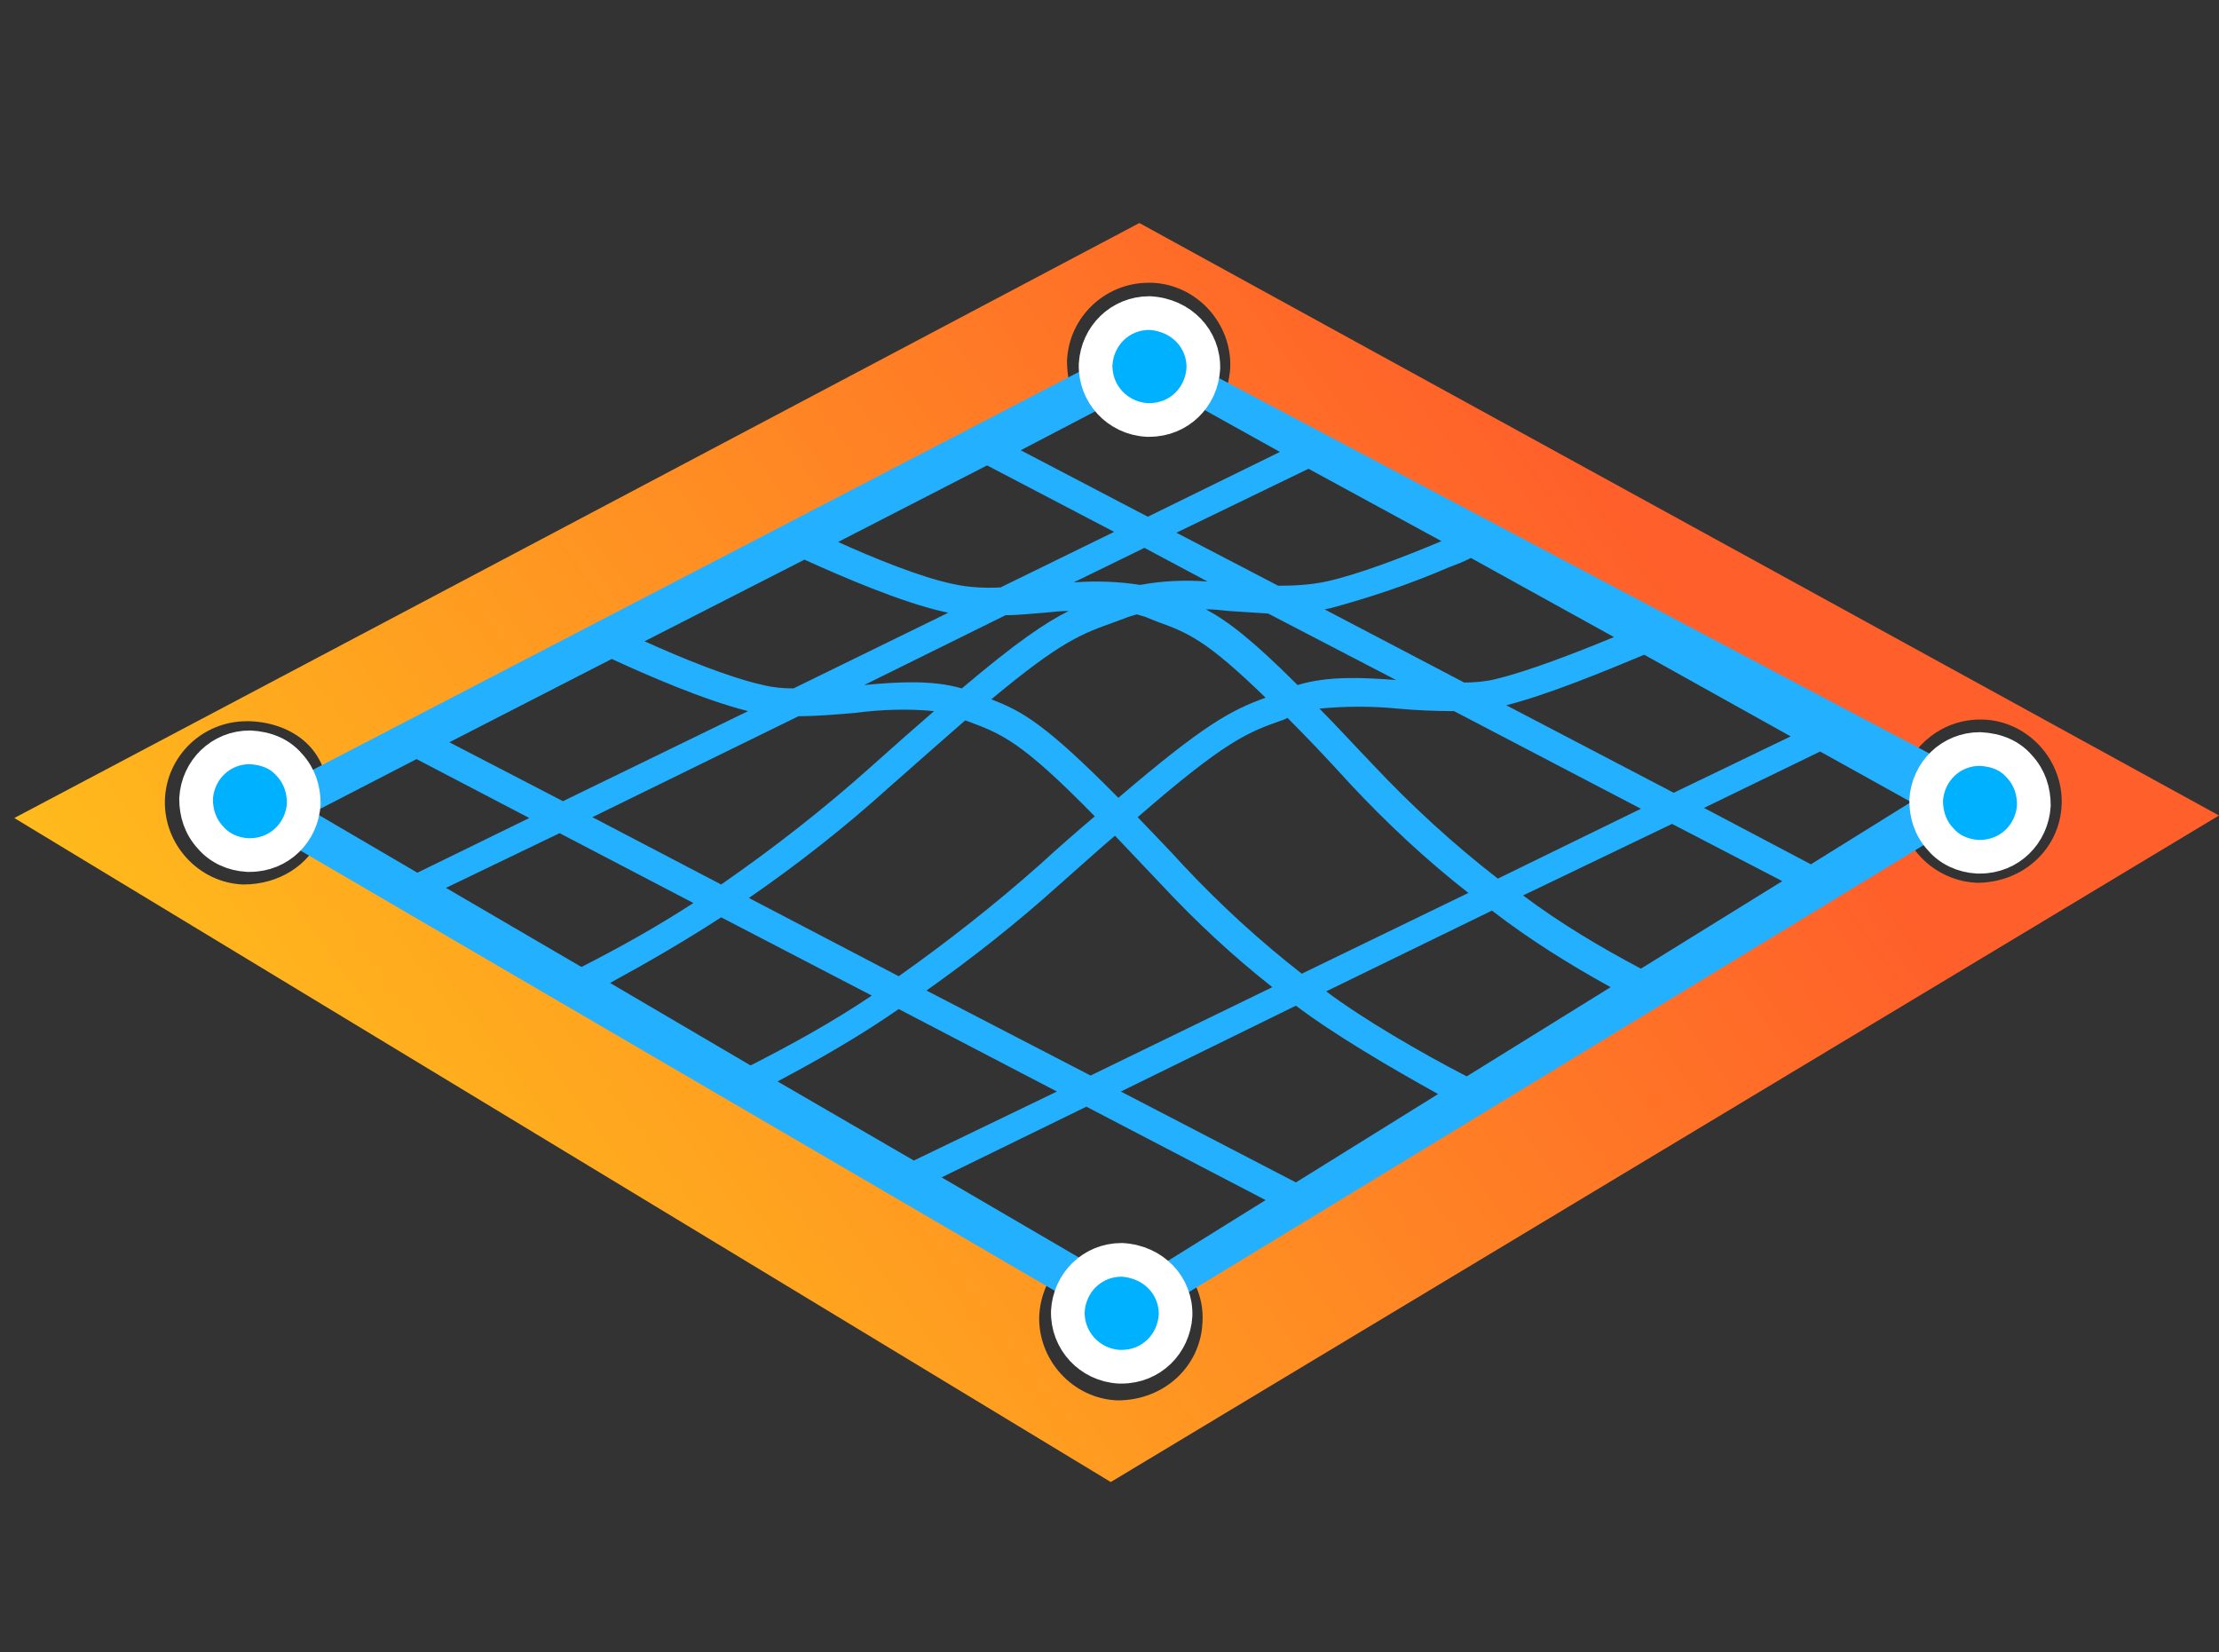 <?xml version="1.0" encoding="utf-8"?>
<!-- Generator: Adobe Illustrator 24.3.0, SVG Export Plug-In . SVG Version: 6.00 Build 0)  -->
<svg version="1.1" id="Layer_1" xmlns="http://www.w3.org/2000/svg" xmlns:xlink="http://www.w3.org/1999/xlink" x="0px" y="0px"
	 viewBox="0 0 263.7 196.3" style="enable-background:new 0 0 263.7 196.3;" xml:space="preserve">
<rect x="0" y="0" width="263.7" height="196.3" fill="#333333" stroke="none"/>
<style type="text/css">
	.st0{fill:url(#XMLID_11_);}
	.st1{fill:url(#XMLID_12_);}
	.st2{fill:#22B0FF;}
	.st3{fill:#00B1FF;stroke:#FFFFFF;stroke-width:4;stroke-miterlimit:10;}
</style>
<linearGradient id="XMLID_11_" gradientUnits="userSpaceOnUse" x1="134.31" y1="46.381" x2="134.31" y2="46.381">
	<stop  offset="0" style="stop-color:#FFE515"/>
	<stop  offset="0.99" style="stop-color:#FF5F2A"/>
</linearGradient>
<path id="XMLID_7719_" class="st0" d="M134.3,46.4"/>
<linearGradient id="XMLID_12_" gradientUnits="userSpaceOnUse" x1="-20.583" y1="207.496" x2="192.004" y2="54.277">
	<stop  offset="0" style="stop-color:#FFE515"/>
	<stop  offset="0.99" style="stop-color:#FF5F2A"/>
</linearGradient>
<path id="XMLID_7745_" class="st1" d="M135.4,26.5L1.7,97.2L132,176.1l131.7-79.2L135.4,26.5z M234.9,104.9
	C234.9,104.9,234.9,104.9,234.9,104.9c-4.1-0.2-7.5-2.9-8.8-6.6l-84,54.5c0.6,1.3,0.9,2.8,0.8,4.3c-0.2,5.2-4.5,9.3-10.1,9.3
	c0,0,0,0,0,0c-5.3-0.2-9.5-4.8-9.3-10.1c0.1-1.7,0.6-3.3,1.5-4.7L38.2,99.3c-1.5,3.5-5,5.8-9.3,5.8c0,0,0,0,0,0
	c-5.3-0.2-9.5-4.8-9.3-10.1c0.2-5.2,4.5-9.3,9.7-9.3l0.3,0l0.1,0c5.3,0.2,9.4,3.6,9.2,8.9c0,0,0-0.6,0-0.6l88.9-46.5
	c-0.7-1.4-1-3-1-4.6c0.2-5.2,4.5-9.3,9.7-9.3l0.3,0l0.1,0c5.3,0.2,9.5,4.8,9.3,10.1c-0.1,1.5-0.5,3-1.2,4.3L226,92.6
	c1.1-4.1,4.9-7.1,9.3-7.1l0.3,0l0.1,0c5.3,0.2,9.5,4.8,9.3,10.1C244.8,100.8,240.5,104.9,234.9,104.9z"/>
<path id="XMLID_7603_" class="st2" d="M135.9,40.2L27.7,96.4l105.9,61.8l104.9-63.8L135.9,40.2z M195,115.1c-4.9-2.6-9.6-5.4-14-8.7
	l17.7-8.5l13.1,6.8L195,115.1z M174.3,127.9c-5.6-2.9-12.3-6.8-16.7-10.1l19.7-9.6c4.4,3.4,9.2,6.4,14.1,9.1L174.3,127.9z
	 M95.6,66.5c4.4,2,11.6,5.1,16.6,6.2l0.5,0.1l-18.4,9c-1.2,0-2.4-0.1-3.6-0.4c-4.1-0.9-9.9-3.3-14.1-5.2L95.6,66.5z M119.5,73.1
	c1.6,0,3.2-0.2,4.7-0.3c0.9-0.1,1.9-0.2,2.8-0.2c-2.8,1.4-6.2,3.7-12.7,9.2c-3.4-1-7.5-0.8-11.6-0.4l0,0L119.5,73.1z M94.9,85.1
	c2.2,0,4.5-0.2,6.8-0.4c3.1-0.4,6.3-0.5,9.3-0.2c-2.2,1.9-4.7,4.1-7.6,6.7c-5.6,5-11.5,9.6-17.7,13.9l-15.3-8L94.9,85.1z M85.7,109
	l17.9,9.3c-4.6,3.1-9.5,5.8-14.4,8.3l-16.7-9.8C76.9,114.4,81.4,111.8,85.7,109z M89,106.7c5.8-4,11.4-8.4,16.6-13.1l0,0
	c3.6-3.2,6.6-5.8,9.1-8l0.3,0.1c4,1.5,6.3,2.3,15.1,11.3c-2,1.7-4.2,3.6-6.6,5.8c-5.3,4.7-10.9,9.1-16.7,13.2L89,106.7z M117.8,83.1
	L117.8,83.1c8.4-7,10.8-7.8,14.7-9.2l1.6-0.6c0.3-0.1,0.7-0.2,1-0.3c0.3,0.1,0.7,0.2,1,0.3l1.5,0.6c3.6,1.3,5.8,2.2,12.8,9
	c-4.1,1.5-7.2,3.1-17.5,11.9C124.3,86.1,121.5,84.5,117.8,83.1z M174.8,66.3l17,9.4c-4.6,1.9-10.3,4.1-14.1,5
	c-1.2,0.3-2.5,0.4-3.7,0.4l-16.6-8.7c0.2,0,0.4-0.1,0.6-0.1c4.8-1.3,9.6-2.9,14.2-4.9C173.3,67,174,66.7,174.8,66.3z M195,96.1
	l-17,8.3c-5.3-4.1-10.3-8.7-14.9-13.6l0,0c-2.4-2.5-4.4-4.7-6.3-6.6c3.1-0.3,6.3-0.3,9.3,0c2.2,0.2,4.5,0.3,6.7,0.3L195,96.1z
	 M165.9,80.8c-4-0.3-8.1-0.5-11.7,0.6c-5.4-5.4-8.3-7.6-10.9-9l0,0c0.9,0,1.8,0.1,2.7,0.2c1.6,0.1,3.1,0.2,4.7,0.3L165.9,80.8z
	 M152.6,85.5L152.6,85.5l0.4-0.2c2.1,2.1,4.6,4.7,7.5,7.9c4.3,4.6,9,9,14,12.9l-19.8,9.6c-5-3.9-9.7-8.2-14.1-12.9
	c-2-2.2-3.8-4-5.4-5.7C145.8,87.9,148.3,87,152.6,85.5z M198.9,94.2l-19.9-10.4c4.8-1.2,11.6-4,16.4-6l17.4,9.7L198.9,94.2z
	 M171.3,64.3c-4.5,1.9-10,4-13.7,4.8c-1.9,0.4-3.8,0.5-5.7,0.5l-12.1-6.3l15.7-7.6L171.3,64.3z M143.5,69.1c-2.6-0.2-5.3-0.1-8,0.4
	c-2.6-0.4-5.2-0.5-7.9-0.3l8.4-4.1L143.5,69.1z M118.9,69.8c-1.9,0.1-3.8,0-5.6-0.4c-3.9-0.8-9.5-3.1-13.7-5l17.7-9.1l15.1,7.9
	L118.9,69.8z M72.7,78.3c4.1,1.9,11,4.9,16.2,6.2l-22,10.7l-13.5-7L72.7,78.3z M66.5,99l15.9,8.3c-4.3,2.8-8.8,5.3-13.3,7.6
	L53,105.5L66.5,99z M92.4,128.5c4.9-2.6,9.8-5.4,14.4-8.6l18.8,9.8l-17,8.2L92.4,128.5z M110.1,117.7c5.5-3.9,10.7-8,15.7-12.5
	c2.5-2.2,4.7-4.2,6.7-5.9c1.6,1.7,3.4,3.6,5.5,5.8c4.1,4.4,8.5,8.5,13.2,12.2l-21.6,10.5L110.1,117.7z M154,119.5
	c4.5,3.4,11.3,7.4,16.9,10.5l-16.9,10.5l-20.8-10.8L154,119.5z M202.5,96l13.8-6.7l10.8,6l-11.9,7.4L202.5,96z M137,45.3l15.1,8.4
	l-15.7,7.7l-15.1-7.9L137,45.3z M49.5,90.2l13.4,7l-13.3,6.5l-12.3-7.2L49.5,90.2z M134,152.8l-22.1-12.9l17.2-8.4l21.3,11.1
	L134,152.8z"/>
<path id="XMLID_7688_" class="st3" d="M136.3,49.9c-3.5-0.2-6.2-3.1-6.1-6.6c0.2-3.4,2.9-6.1,6.4-6.1c3.8,0.2,6.5,3.1,6.4,6.6
	c-0.2,3.4-2.9,6.1-6.4,6.1L136.3,49.9z"/>
<path id="XMLID_7700_" class="st3" d="M29.4,101.6c-1.7-0.1-3.3-0.8-4.4-2.1c-1.2-1.3-1.7-2.9-1.7-4.6c0.2-3.4,2.9-6.1,6.4-6.1
	c2,0.1,3.6,0.8,4.7,2.1c1.2,1.3,1.7,2.9,1.7,4.6c-0.2,3.4-2.9,6.1-6.4,6.1L29.4,101.6z"/>
<path id="XMLID_7693_" class="st3" d="M235,101.8c-1.7-0.1-3.3-0.8-4.4-2.1c-1.2-1.3-1.7-2.9-1.7-4.6c0.2-3.4,2.9-6.1,6.4-6.1
	c2,0.1,3.6,0.8,4.7,2.1c1.2,1.3,1.7,2.9,1.7,4.6c-0.2,3.4-2.9,6.1-6.4,6.1L235,101.8z"/>
<path id="XMLID_7689_" class="st3" d="M133,162.4c-3.5-0.2-6.2-3.1-6.1-6.6c0.2-3.4,2.9-6.1,6.4-6.1c3.8,0.2,6.5,3.1,6.4,6.6
	c-0.2,3.4-2.9,6.1-6.4,6.1L133,162.4z"/>
</svg>
